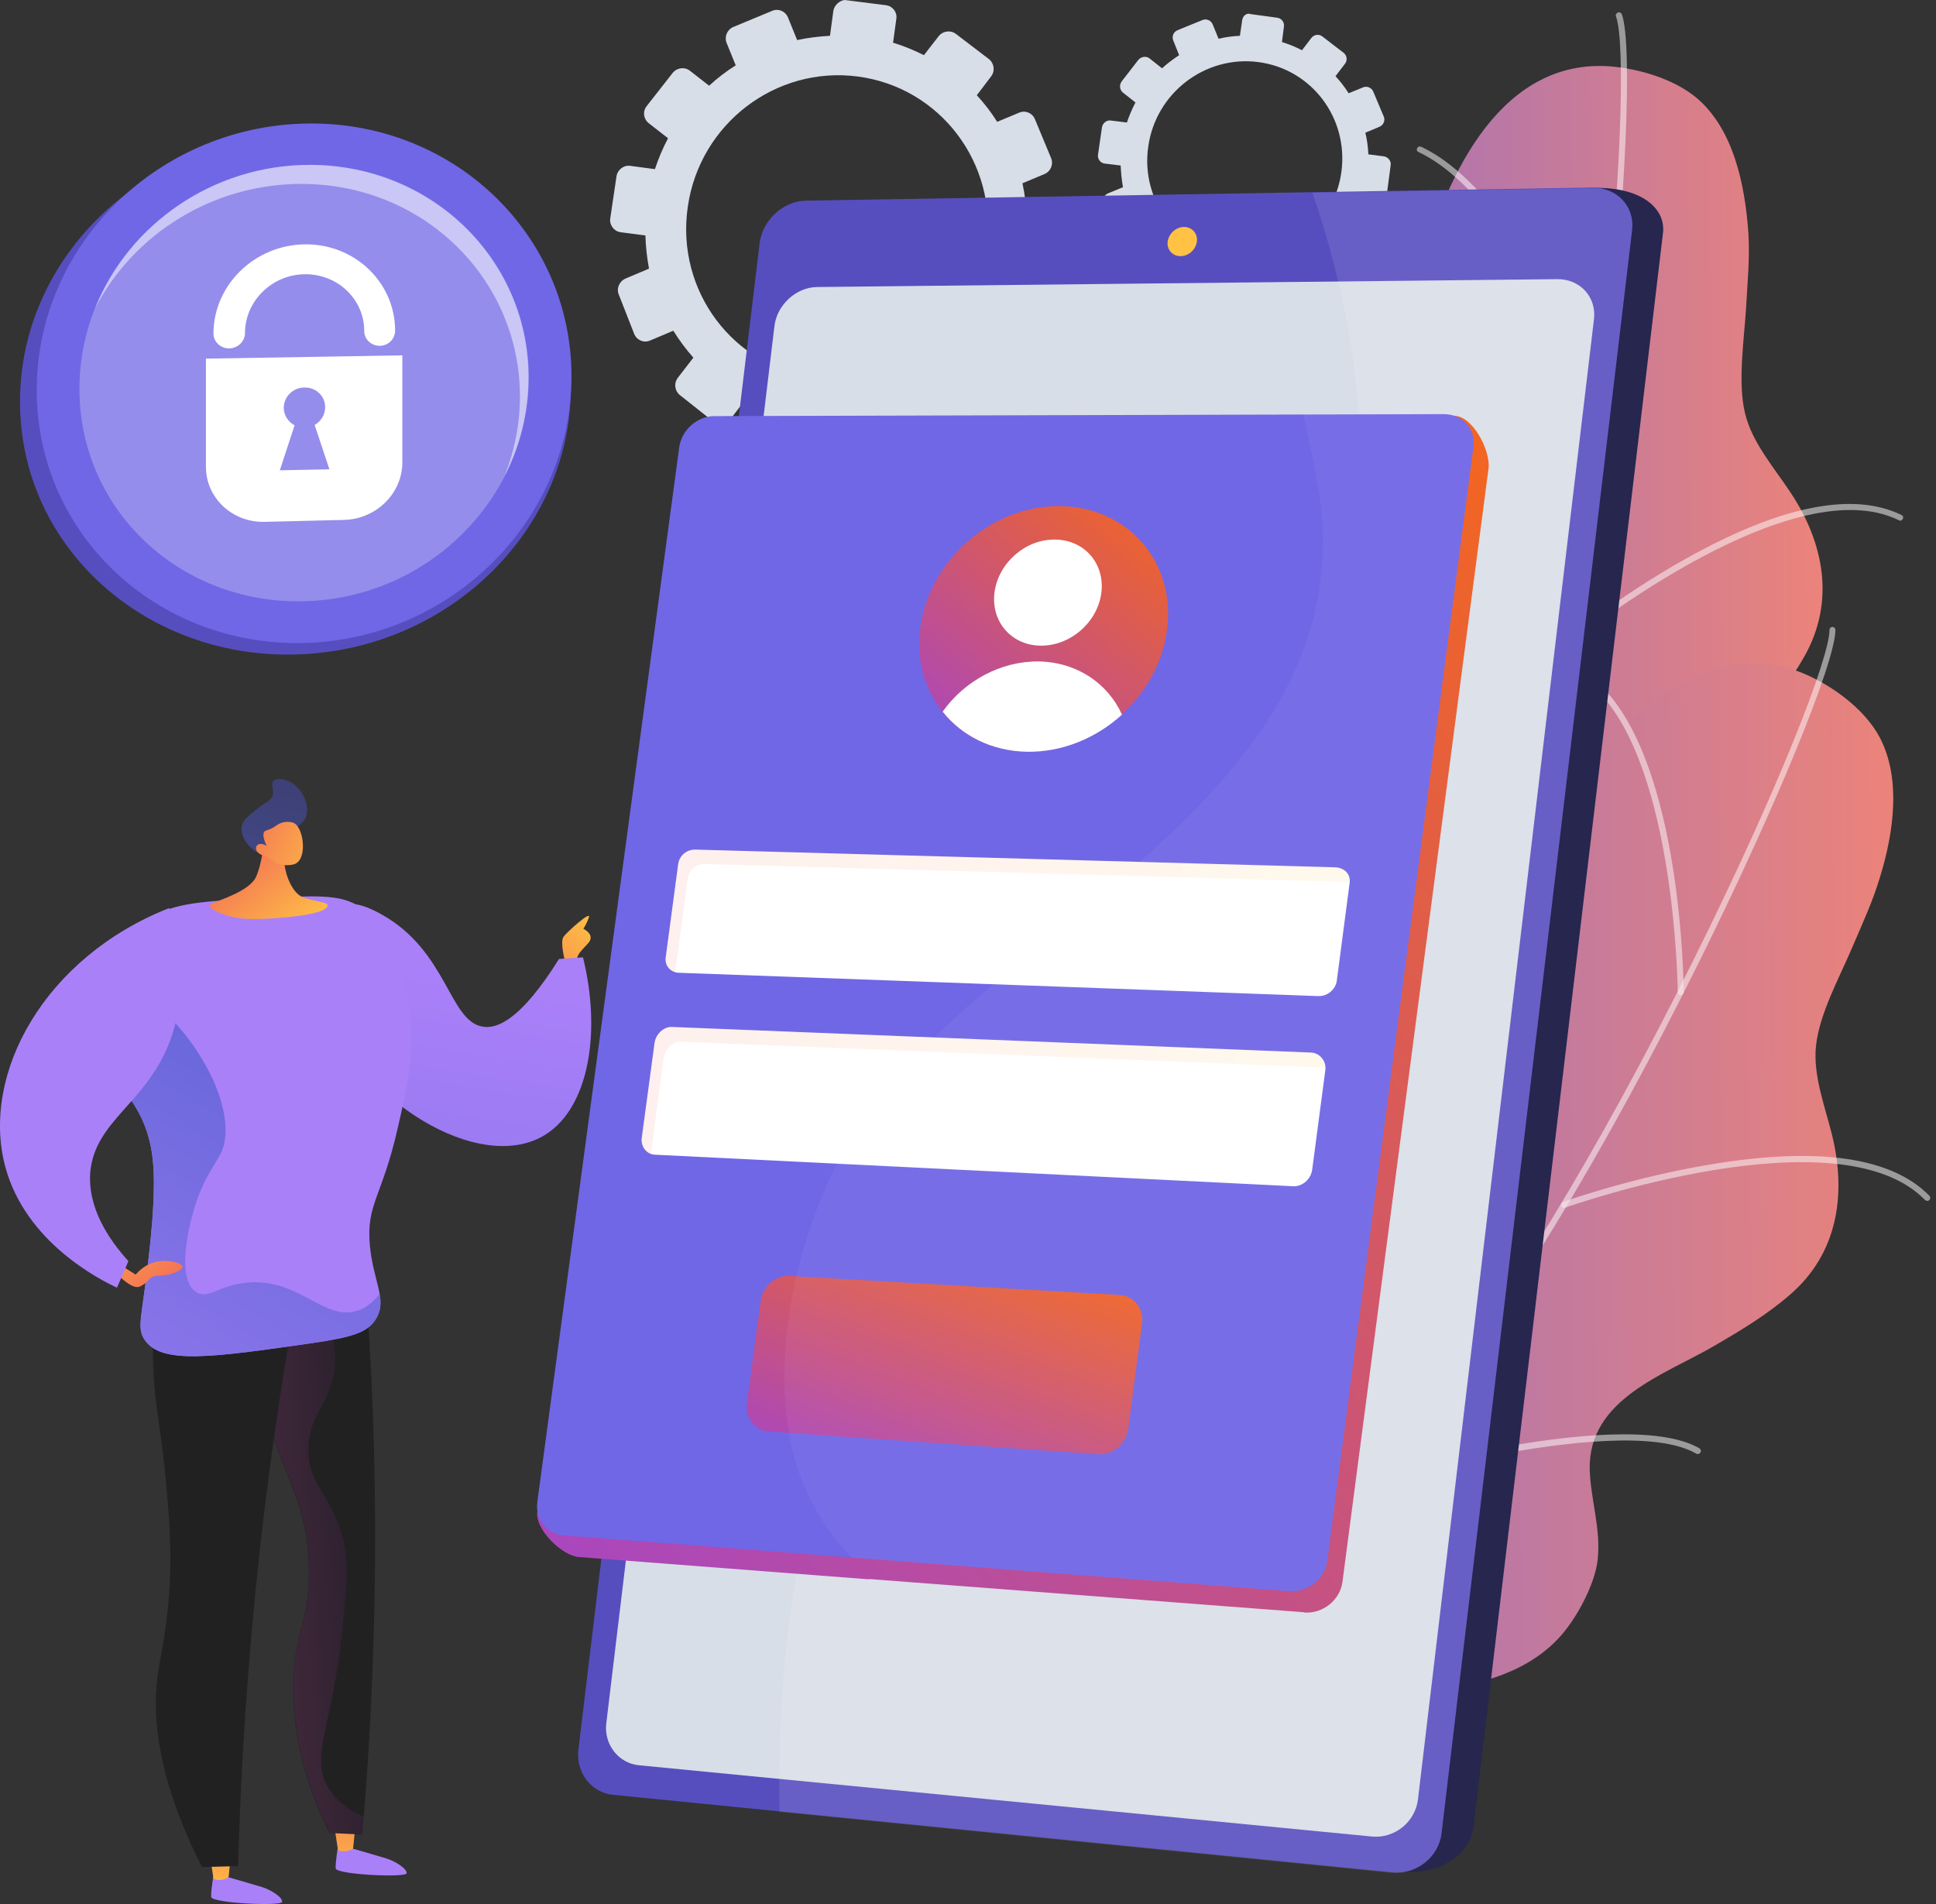 <svg width="122" height="120" viewBox="0 0 122 120" fill="none" xmlns="http://www.w3.org/2000/svg">
<rect x="0" y="0" width="122" height="120" fill="#333333" stroke="none"/>
<path d="M106.885 6.147C105.456 4.968 103.283 4.326 101.441 4.181C88.422 3.25 86.517 30.468 88.525 36.553C90.512 42.639 89.229 44.626 78.983 47.813C68.738 51.001 73.643 57.127 74.906 60.708C76.148 64.289 78.631 67.311 71.159 70.871C63.687 74.431 66.275 76.646 66.275 76.646C66.275 76.646 80.06 90.742 79.294 86.229C78.528 81.717 79.915 74.907 92.272 74.39C97.591 74.162 105.746 71.637 107.547 65.924C107.961 64.6 108.251 62.571 107.94 61.205C107.506 59.301 106.243 57.79 105.56 56.01C103.945 51.829 108.002 48.765 110.341 45.971C111.562 44.522 112.784 43.011 113.715 41.355C115.661 37.899 114.936 34.194 112.825 31.027C111.811 29.495 110.403 27.881 109.969 26.059C109.493 24.114 109.907 21.423 110.031 19.415C110.114 17.842 110.279 16.269 110.176 14.675C109.969 11.715 109.265 8.134 106.885 6.147Z" fill="url(#paint0_linear)"/>
<g opacity="0.8">
<g opacity="0.8">
<path opacity="0.8" d="M65.157 84.553C65.074 84.594 64.971 84.553 64.929 84.47C64.888 84.367 64.909 84.263 65.012 84.201C65.074 84.18 70.87 81.117 77.348 76.087C83.309 71.451 91.092 64.144 94.238 55.658C96.867 48.558 99.268 36.843 100.82 23.493C102.207 11.529 102.435 2.67 101.834 1.035C101.793 0.931 101.855 0.828 101.958 0.787C102.062 0.745 102.165 0.807 102.207 0.911C102.89 2.836 102.455 12.771 101.213 23.555C99.661 36.926 97.26 48.683 94.611 55.803C91.423 64.372 83.599 71.741 77.597 76.398C71.097 81.448 65.26 84.511 65.219 84.532C65.177 84.553 65.178 84.553 65.157 84.553Z" fill="white"/>
</g>
<g opacity="0.8">
<path opacity="0.8" d="M100.779 25.811C100.675 25.852 100.572 25.811 100.551 25.728C100.509 25.604 95.645 12.543 89.394 9.583C89.291 9.542 89.249 9.438 89.312 9.335C89.353 9.231 89.477 9.211 89.56 9.252C95.956 12.274 100.716 25.045 100.923 25.604C100.944 25.687 100.882 25.79 100.779 25.811Z" fill="white"/>
</g>
<g opacity="0.8">
<path opacity="0.8" d="M98.419 40.962C98.336 40.983 98.253 40.962 98.212 40.9C98.15 40.817 98.15 40.693 98.233 40.631C98.274 40.61 101.834 37.671 106.243 35.208C112.204 31.875 116.758 30.965 119.821 32.455C119.925 32.496 119.966 32.621 119.904 32.703C119.862 32.807 119.738 32.848 119.656 32.786C112.639 29.35 98.626 40.797 98.481 40.921C98.46 40.941 98.44 40.962 98.419 40.962Z" fill="white"/>
</g>
<g opacity="0.8">
<path opacity="0.8" d="M82.854 71.906C82.833 71.906 82.813 71.927 82.792 71.927C82.689 71.927 82.606 71.844 82.606 71.741C82.606 71.678 82.502 66.09 81.343 60.17C80.267 54.768 78.052 47.979 73.581 46.426C73.478 46.385 73.436 46.282 73.457 46.178C73.499 46.075 73.602 46.033 73.706 46.054C77.431 47.358 80.122 52.077 81.716 60.108C82.895 66.049 82.999 71.678 82.999 71.741C82.978 71.823 82.937 71.885 82.854 71.906Z" fill="white"/>
</g>
<g opacity="0.8">
<path opacity="0.8" d="M90.823 62.861C90.74 62.882 90.657 62.861 90.595 62.799C90.533 62.716 90.553 62.592 90.636 62.53C91.257 62.074 105.87 51.311 111.583 52.346C111.687 52.367 111.749 52.47 111.749 52.574C111.728 52.677 111.624 52.739 111.521 52.739C105.974 51.746 91.03 62.737 90.864 62.861C90.843 62.84 90.823 62.861 90.823 62.861Z" fill="white"/>
</g>
</g>
<path d="M118.31 46.219C117.358 44.626 115.537 43.28 113.86 42.535C101.917 37.257 90.926 62.219 90.74 68.615C90.554 75.011 88.67 76.46 77.948 75.984C67.227 75.508 69.773 82.938 69.752 86.726C69.71 90.514 71.014 94.198 62.776 95.026C54.539 95.854 56.236 98.793 56.236 98.793C56.236 98.793 64.432 116.718 65.24 112.227C66.047 107.714 69.648 101.774 81.467 105.458C86.559 107.052 95.087 107.425 98.709 102.664C99.558 101.567 100.51 99.745 100.675 98.338C100.903 96.392 100.241 94.55 100.178 92.625C100.075 88.154 104.918 86.643 108.065 84.801C109.7 83.849 111.356 82.856 112.804 81.593C115.806 79.006 116.365 75.28 115.454 71.554C115.019 69.774 114.233 67.766 114.44 65.904C114.647 63.896 115.951 61.536 116.737 59.673C117.358 58.224 118.02 56.796 118.476 55.265C119.324 52.512 119.883 48.889 118.31 46.219Z" fill="url(#paint1_linear)"/>
<g opacity="0.8">
<g opacity="0.8">
<path opacity="0.8" d="M52.531 105.893C52.427 105.893 52.344 105.831 52.344 105.727C52.324 105.624 52.407 105.52 52.51 105.52C52.572 105.52 59.072 104.61 66.854 102.064C74.036 99.725 83.827 95.481 89.643 88.548C94.507 82.773 100.737 72.548 106.719 60.501C112.08 49.718 115.288 41.459 115.288 39.7C115.288 39.596 115.371 39.513 115.475 39.513C115.578 39.513 115.661 39.596 115.661 39.7C115.661 41.749 111.873 50.959 107.05 60.667C101.068 72.734 94.838 82.98 89.933 88.796C84.034 95.792 74.181 100.077 66.957 102.436C59.134 104.982 52.614 105.893 52.551 105.914C52.531 105.893 52.531 105.893 52.531 105.893Z" fill="white"/>
</g>
<g opacity="0.8">
<path opacity="0.8" d="M105.912 62.716C105.809 62.716 105.726 62.633 105.726 62.53C105.726 62.385 105.581 48.455 100.675 43.549C100.593 43.467 100.593 43.363 100.675 43.28C100.758 43.197 100.882 43.197 100.944 43.28C105.953 48.289 106.098 61.929 106.098 62.509C106.098 62.633 106.016 62.716 105.912 62.716Z" fill="white"/>
</g>
<g opacity="0.8">
<path opacity="0.8" d="M98.564 76.129C98.481 76.129 98.419 76.087 98.378 76.004C98.336 75.901 98.398 75.797 98.502 75.756C98.543 75.735 102.89 74.183 107.878 73.376C114.605 72.258 119.221 72.941 121.581 75.363C121.663 75.445 121.643 75.57 121.581 75.632C121.498 75.715 121.374 75.694 121.312 75.632C115.868 70.023 98.812 76.046 98.647 76.108C98.605 76.129 98.585 76.129 98.564 76.129Z" fill="white"/>
</g>
<g opacity="0.8">
<path opacity="0.8" d="M73.457 99.994C73.436 99.994 73.416 99.994 73.395 99.973C73.291 99.932 73.25 99.828 73.271 99.725C73.291 99.663 75.092 94.364 75.982 88.423C76.81 82.959 76.996 75.839 73.333 72.858C73.25 72.796 73.229 72.672 73.312 72.589C73.374 72.506 73.499 72.486 73.581 72.569C76.645 75.052 77.597 80.413 76.376 88.506C75.486 94.488 73.664 99.828 73.643 99.87C73.602 99.932 73.519 99.994 73.457 99.994Z" fill="white"/>
</g>
<g opacity="0.8">
<path opacity="0.8" d="M83.993 94.157C83.91 94.157 83.827 94.095 83.806 94.012C83.785 93.909 83.827 93.805 83.93 93.764C84.675 93.536 102.062 88.382 107.092 91.28C107.175 91.342 107.216 91.445 107.154 91.549C107.092 91.632 106.988 91.673 106.885 91.611C102 88.796 84.22 94.095 84.034 94.136C84.034 94.157 84.013 94.157 83.993 94.157Z" fill="white"/>
</g>
</g>
<path d="M78.28 1.263L78.135 2.256C77.679 2.277 77.224 2.339 76.789 2.442L76.417 1.532C76.313 1.283 76.023 1.159 75.775 1.263L74.202 1.904C73.954 2.008 73.829 2.298 73.933 2.546L74.305 3.477C73.933 3.726 73.56 3.995 73.229 4.305L72.443 3.684C72.236 3.519 71.925 3.56 71.739 3.767L70.683 5.133C70.518 5.361 70.559 5.671 70.766 5.837L71.553 6.458C71.346 6.851 71.159 7.286 71.014 7.721L70 7.596C69.731 7.555 69.483 7.762 69.441 8.031L69.193 9.749C69.152 10.018 69.338 10.266 69.607 10.308L70.621 10.432C70.642 10.887 70.683 11.343 70.766 11.798L69.814 12.191C69.566 12.295 69.441 12.585 69.524 12.854L70.166 14.468C70.269 14.716 70.559 14.841 70.808 14.737L71.76 14.344C72.008 14.737 72.277 15.11 72.567 15.441L71.925 16.269C71.76 16.497 71.78 16.807 72.008 16.973L73.374 18.028C73.602 18.194 73.912 18.152 74.078 17.925L74.699 17.118C75.092 17.325 75.527 17.511 75.961 17.656L75.817 18.67C75.775 18.939 75.961 19.208 76.251 19.25L77.969 19.477C78.238 19.519 78.487 19.312 78.528 19.043L78.673 18.028C79.149 18.008 79.604 17.945 80.039 17.842L80.412 18.773C80.515 19.043 80.805 19.146 81.074 19.043L82.668 18.36C82.916 18.256 83.04 17.945 82.937 17.697L82.564 16.766C82.957 16.517 83.33 16.227 83.661 15.917L84.448 16.517C84.675 16.683 84.986 16.642 85.151 16.414L86.207 15.027C86.373 14.799 86.331 14.489 86.124 14.323L85.358 13.723C85.565 13.309 85.752 12.874 85.876 12.44L86.849 12.564C87.118 12.605 87.366 12.398 87.408 12.129L87.635 10.411C87.677 10.142 87.47 9.894 87.201 9.852L86.228 9.728C86.207 9.252 86.145 8.797 86.041 8.362L86.931 7.99C87.18 7.886 87.304 7.596 87.201 7.348L86.538 5.775C86.435 5.526 86.145 5.402 85.897 5.506L84.986 5.878C84.737 5.485 84.468 5.133 84.158 4.802L84.758 4.015C84.924 3.809 84.882 3.498 84.675 3.332L83.33 2.298C83.123 2.132 82.812 2.173 82.647 2.38L82.047 3.167C81.653 2.96 81.24 2.794 80.784 2.649L80.908 1.677C80.95 1.407 80.763 1.159 80.494 1.118L78.818 0.89C78.569 0.787 78.321 0.994 78.28 1.263ZM72.36 9.231C72.836 5.858 75.941 3.477 79.294 3.912C82.647 4.347 84.986 7.431 84.531 10.825C84.075 14.241 80.97 16.642 77.597 16.207C74.202 15.772 71.863 12.626 72.36 9.231Z" fill="#D8DEE8"/>
<path d="M52.51 0.724L52.303 2.256C51.599 2.298 50.896 2.38 50.233 2.525L49.654 1.097C49.488 0.704 49.053 0.517 48.66 0.683L46.218 1.697C45.825 1.863 45.638 2.298 45.783 2.691L46.363 4.119C45.762 4.492 45.204 4.926 44.686 5.402L43.465 4.45C43.134 4.202 42.658 4.264 42.389 4.595L40.753 6.686C40.484 7.017 40.546 7.493 40.878 7.762L42.099 8.714C41.768 9.335 41.498 9.977 41.271 10.66L39.718 10.453C39.304 10.391 38.911 10.701 38.849 11.115L38.456 13.764C38.394 14.178 38.684 14.572 39.097 14.634L40.671 14.841C40.691 15.565 40.774 16.248 40.898 16.931L39.429 17.552C39.035 17.718 38.828 18.173 38.994 18.566L39.967 21.05C40.133 21.444 40.567 21.63 40.96 21.464L42.43 20.843C42.803 21.444 43.217 22.002 43.693 22.541L42.72 23.803C42.451 24.155 42.513 24.631 42.844 24.9L44.934 26.556C45.266 26.825 45.762 26.763 46.032 26.411L47.004 25.148C47.625 25.48 48.267 25.749 48.95 25.976L48.722 27.549C48.66 27.984 48.95 28.378 49.385 28.44L52.034 28.791C52.448 28.854 52.841 28.543 52.903 28.108L53.11 26.535C53.835 26.515 54.538 26.411 55.222 26.245L55.801 27.694C55.967 28.088 56.422 28.295 56.815 28.108L59.278 27.053C59.672 26.887 59.858 26.432 59.692 26.018L59.113 24.59C59.713 24.196 60.293 23.762 60.81 23.265L62.011 24.196C62.342 24.465 62.839 24.383 63.087 24.052L64.701 21.899C64.95 21.547 64.888 21.071 64.556 20.802L63.356 19.87C63.687 19.229 63.956 18.566 64.163 17.863L65.653 18.049C66.067 18.111 66.461 17.801 66.523 17.387L66.854 14.737C66.916 14.323 66.606 13.93 66.192 13.868L64.701 13.682C64.681 12.957 64.577 12.253 64.432 11.55L65.819 10.97C66.212 10.805 66.399 10.349 66.233 9.956L65.219 7.514C65.053 7.12 64.619 6.934 64.225 7.1L62.839 7.679C62.466 7.079 62.031 6.52 61.555 6.003L62.466 4.802C62.714 4.471 62.652 3.995 62.321 3.726L60.231 2.132C59.899 1.884 59.423 1.946 59.154 2.277L58.223 3.477C57.602 3.167 56.96 2.898 56.277 2.691L56.484 1.18C56.546 0.766 56.257 0.393 55.843 0.331L53.234 0C52.945 0.021 52.551 0.31 52.51 0.724ZM43.341 13.04C44.086 7.803 48.888 4.14 54.062 4.823C59.237 5.506 62.859 10.266 62.176 15.503C61.472 20.761 56.67 24.507 51.434 23.824C46.197 23.162 42.575 18.318 43.341 13.04Z" fill="#D8DEE8"/>
<path d="M50.005 15.462L38.642 109.97C38.476 111.378 39.449 112.661 40.815 112.785L88.173 117.981C91.071 118.167 92.665 116.677 92.851 115.166L104.794 14.696C104.98 13.206 103.552 11.839 100.634 11.839L52.841 12.854C51.454 12.874 50.192 14.054 50.005 15.462Z" fill="url(#paint2_linear)"/>
<path d="M47.873 15.296L36.448 110.281C36.282 111.709 37.255 112.972 38.621 113.117L87.718 118.001C89.25 118.146 90.678 117.049 90.843 115.518L102.848 14.51C103.035 12.999 101.896 11.798 100.344 11.819L50.709 12.647C49.322 12.709 48.06 13.889 47.873 15.296Z" fill="#564EBF"/>
<path d="M48.805 20.533L38.207 108.604C38.042 109.929 38.973 111.129 40.257 111.254L86.434 115.745C87.863 115.89 89.167 114.855 89.353 113.427L100.447 20.119C100.613 18.711 99.557 17.573 98.129 17.594L51.475 18.09C50.171 18.111 48.971 19.208 48.805 20.533Z" fill="#D8DEE8"/>
<path d="M73.581 15.234C73.519 15.731 73.891 16.145 74.388 16.145C74.905 16.145 75.361 15.731 75.423 15.213C75.485 14.716 75.112 14.303 74.616 14.303C74.098 14.303 73.643 14.737 73.581 15.234Z" fill="url(#paint3_linear)"/>
<path opacity="0.1" d="M56.795 79.647C66.254 62.178 80.37 56.941 84.613 38.934C86.911 29.205 85.338 19.87 82.709 12.15L100.344 11.86C101.896 11.839 103.035 13.04 102.848 14.551L90.843 115.559C90.657 117.07 89.25 118.188 87.718 118.043L49.115 114.193C48.846 98.504 52.593 87.451 56.795 79.647Z" fill="white"/>
<path d="M1.261 25.314C1.261 16.021 9.354 8.507 19.082 8.507C28.521 8.507 35.972 15.648 35.972 24.445C35.972 33.242 28.521 40.755 19.082 41.231C9.375 41.728 1.261 34.608 1.261 25.314Z" fill="#564EBF"/>
<path d="M2.316 24.59C2.316 15.296 10.182 7.783 19.62 7.783C28.79 7.783 36.013 14.924 36.013 23.72C36.013 32.517 28.79 40.031 19.62 40.507C10.182 40.983 2.316 33.862 2.316 24.59Z" fill="#7067E6"/>
<g opacity="0.5">
<path opacity="0.5" d="M5.007 24.507C5.007 16.704 11.61 10.37 19.558 10.391C27.258 10.391 33.323 16.393 33.323 23.782C33.323 31.172 27.258 37.485 19.558 37.878C11.61 38.292 5.007 32.31 5.007 24.507Z" fill="white"/>
</g>
<path opacity="0.5" d="M19 11.591C26.699 11.591 32.764 17.594 32.764 24.983C32.764 26.742 32.412 28.44 31.791 30.013C32.764 28.129 33.302 25.997 33.302 23.782C33.302 16.393 27.237 10.411 19.538 10.391C13.411 10.391 8.091 14.158 5.98 19.456C8.381 14.779 13.37 11.591 19 11.591Z" fill="white"/>
<path d="M12.976 22.603V29.412C12.976 31.379 14.632 32.931 16.66 32.89L21.711 32.766C23.718 32.703 25.354 31.089 25.354 29.143V22.396L12.976 22.603ZM17.633 29.64L18.565 26.804C18.171 26.597 17.882 26.183 17.882 25.707C17.882 25.004 18.461 24.424 19.186 24.424C19.91 24.403 20.49 24.962 20.49 25.666C20.49 26.142 20.221 26.556 19.827 26.784L20.759 29.578L17.633 29.64Z" fill="white"/>
<path d="M23.926 21.795C23.388 21.795 22.953 21.381 22.953 20.864C22.953 18.856 21.276 17.262 19.206 17.283C17.137 17.304 15.439 18.98 15.439 20.988C15.439 21.506 15.005 21.94 14.446 21.961C13.908 21.961 13.452 21.547 13.452 21.03C13.452 17.966 16.04 15.441 19.206 15.4C22.353 15.358 24.899 17.801 24.899 20.843C24.899 21.361 24.464 21.795 23.926 21.795Z" fill="white"/>
<path d="M35.62 60.646C35.62 60.646 35.268 59.363 35.517 59.032C35.765 58.7 37.255 57.376 37.111 57.81C36.966 58.245 36.759 58.535 36.759 58.535C36.759 58.535 37.566 58.907 37.048 59.466C36.531 60.025 36.365 60.149 36.324 60.646C36.303 61.143 35.972 61.309 35.62 60.646Z" fill="url(#paint4_linear)"/>
<path d="M21.318 116.242C21.318 116.242 21.131 117.36 21.152 117.753C21.173 118.146 25.581 118.353 25.623 118.063C25.664 117.774 24.898 117.298 24.36 117.132C23.822 116.966 22.228 116.511 22.228 116.511L21.318 116.242Z" fill="url(#paint5_linear)"/>
<path d="M22.394 115.124L22.249 116.511C22.249 116.511 21.732 116.842 21.297 116.594L21.069 115.083L22.394 115.124Z" fill="url(#paint6_linear)"/>
<path d="M13.473 118.043C13.473 118.043 13.287 119.16 13.307 119.554C13.328 119.947 17.737 120.154 17.778 119.864C17.82 119.574 17.054 119.098 16.516 118.933C15.978 118.767 14.384 118.312 14.384 118.312L13.473 118.043Z" fill="url(#paint7_linear)"/>
<path d="M14.549 116.925L14.404 118.312C14.404 118.312 13.887 118.643 13.452 118.395L13.224 116.884L14.549 116.925Z" fill="url(#paint8_linear)"/>
<path d="M21.587 78.964C22.104 79.999 22.601 81.034 23.118 82.048C23.532 87.927 23.739 94.322 23.594 101.174C23.491 106.265 23.222 111.088 22.828 115.621C22.145 115.58 21.442 115.559 20.759 115.518C19.765 113.531 18.585 110.55 18.482 106.845C18.378 102.974 19.537 102.478 19.455 98.773C19.351 93.991 17.343 92.708 16.288 86.933C15.874 84.739 15.605 81.841 15.936 78.364C17.819 78.571 19.703 78.778 21.587 78.964Z" fill="#212121"/>
<path opacity="0.3" d="M15.936 78.385C16.95 78.488 17.964 78.592 18.999 78.695C20.841 81.883 21.338 85.195 21.028 86.664C20.572 88.734 19.372 89.396 19.434 91.487C19.496 93.557 20.717 94.095 21.483 96.516C22.021 98.193 21.876 99.745 21.566 102.767C20.945 108.873 19.475 110.736 20.717 112.723C21.069 113.282 21.69 113.965 22.932 114.483C22.911 114.855 22.87 115.228 22.849 115.6C22.166 115.559 21.462 115.538 20.779 115.497C19.786 113.51 18.606 110.529 18.502 106.824C18.399 102.954 19.558 102.457 19.475 98.752C19.372 93.971 17.364 92.687 16.308 86.912C15.894 84.739 15.605 81.862 15.936 78.385Z" fill="url(#paint9_linear)"/>
<path d="M18.855 80.827C17.902 86.043 17.054 91.611 16.391 97.51C15.605 104.651 15.17 111.378 15.005 117.608C14.239 117.629 13.494 117.65 12.728 117.67C9.747 111.771 9.561 107.776 9.996 105.168C10.161 104.175 10.617 102.188 10.72 99.249C10.782 97.2 10.658 95.647 10.492 93.764C10.14 89.645 9.706 88.755 9.644 85.608C9.582 82.649 9.582 81.158 10.409 80.289C12.645 78.012 18.42 80.62 18.855 80.827Z" fill="#212121"/>
<path d="M35.227 60.439C35.724 60.398 36.241 60.377 36.738 60.336C37.918 65.138 37.069 69.795 34.399 71.492C30.218 74.162 22.435 69.132 20.738 63.647C19.993 61.246 20.159 57.769 21.649 57.086C22.063 56.9 22.704 56.879 24.071 57.645C28.19 59.963 28.293 64.331 30.404 64.703C31.336 64.869 32.826 64.268 35.227 60.439Z" fill="url(#paint10_linear)"/>
<path d="M23.698 83.104C24.422 81.903 23.512 80.744 23.305 78.468C23.077 75.88 24.07 75.445 25.043 71.182C25.706 68.325 26.326 65.593 25.581 62.406C25.23 60.874 24.608 58.266 22.456 57.024C21.338 56.382 19.827 56.444 16.847 56.589C13.142 56.776 11.3 56.879 9.933 57.603C9.726 57.707 5.545 59.984 5.256 63.709C4.966 67.497 9.085 67.994 9.623 73.044C9.871 75.301 9.437 78.799 9.147 81.055C8.878 83.228 8.691 83.787 9.105 84.429C10.14 86.002 13.287 85.567 19.62 84.656C22.083 84.284 23.16 84.015 23.698 83.104Z" fill="url(#paint11_linear)"/>
<path d="M14.094 72.217C13.825 73.21 12.873 73.934 12.19 76.335C12.045 76.853 11.01 80.537 12.355 81.427C13.121 81.945 13.825 80.951 15.688 80.827C18.937 80.599 20.469 83.332 22.58 82.586C22.953 82.462 23.429 82.172 23.926 81.552C24.029 82.131 24.008 82.607 23.698 83.125C23.16 84.015 22.084 84.304 19.62 84.656C13.307 85.567 10.14 86.002 9.106 84.429C8.671 83.766 8.857 83.207 9.147 81.055C9.437 78.799 9.871 75.321 9.623 73.044C9.064 67.994 4.945 67.497 5.256 63.71C5.338 62.695 5.711 61.805 6.208 61.019C11.424 63.109 14.922 69.132 14.094 72.217Z" fill="url(#paint12_linear)"/>
<path d="M7.491 79.668L8.547 80.33C8.733 80.123 9.168 79.668 9.851 79.523C10.616 79.358 11.486 79.606 11.507 79.834C11.527 80.02 10.989 80.227 10.906 80.248C10.244 80.496 9.747 80.289 9.478 80.558C9.375 80.662 9.271 80.827 8.981 80.993C8.919 81.034 8.836 81.076 8.795 81.096C8.34 81.262 7.594 80.496 7.512 80.434L7.491 79.668Z" fill="url(#paint13_linear)"/>
<path d="M10.575 65.945C11.341 64.124 11.858 61.35 10.658 57.231C2.793 60.336 -1.223 67.684 0.329 73.521C1.613 78.323 6.332 80.662 7.367 81.158C7.615 80.599 7.864 80.041 8.091 79.482C6.87 78.136 5.504 76.129 5.69 73.852C6.001 70.685 9.043 69.609 10.575 65.945Z" fill="url(#paint14_linear)"/>
<path d="M16.64 52.843C16.64 52.843 16.578 54.23 16.143 55.244C15.75 56.175 13.721 56.755 13.307 56.962C12.893 57.169 14.073 57.769 15.274 57.893C16.453 58.017 19.848 57.748 20.469 57.293C21.09 56.838 19.972 56.879 19.124 56.569C18.275 56.258 17.778 54.602 17.944 53.837C18.109 53.112 16.64 52.843 16.64 52.843Z" fill="url(#paint15_linear)"/>
<path d="M18.523 52.346C19.144 51.746 19.227 51.663 19.289 51.456C19.558 50.608 18.917 49.469 18.047 49.179C18.006 49.159 17.426 48.972 17.22 49.221C17.033 49.428 17.302 49.718 17.178 50.131C17.054 50.504 16.723 50.545 16.122 51.042C15.626 51.456 15.294 51.705 15.232 52.077C15.088 52.822 15.978 53.898 16.785 53.857C17.054 53.857 17.137 53.712 18.523 52.346Z" fill="url(#paint16_linear)"/>
<path d="M16.847 53.981C16.847 53.981 17.509 54.727 18.503 54.478C19.393 54.25 19.165 52.201 18.523 51.87C18.296 51.767 17.902 51.767 17.613 51.911C17.426 51.994 17.385 52.077 17.095 52.222C16.826 52.346 16.743 52.325 16.661 52.408C16.578 52.512 16.536 52.739 16.805 53.319C16.599 53.174 16.392 53.153 16.247 53.236C16.226 53.257 16.164 53.298 16.143 53.381C16.081 53.65 16.329 53.898 16.847 53.981Z" fill="url(#paint17_linear)"/>
<path d="M91.63 26.204L91.858 27.446L87.097 27.467L45.866 27.57C44.81 27.57 43.837 28.44 43.693 29.537L33.861 95.295C33.716 96.392 35.413 98.048 36.469 98.131L54.766 99.538V99.518L82.129 101.608L82.192 101.629C83.351 101.712 84.427 100.863 84.593 99.725L93.803 29.516C93.927 28.357 92.789 26.204 91.63 26.204Z" fill="url(#paint18_linear)"/>
<path d="M83.64 98.359C83.495 99.518 82.419 100.366 81.26 100.284L35.496 96.765C34.44 96.682 33.716 95.73 33.861 94.654L42.802 28.191C42.947 27.115 43.92 26.246 44.976 26.225L90.988 26.101C92.168 26.101 92.996 27.011 92.851 28.15L83.64 98.359Z" fill="#7067E6"/>
<path d="M84.241 61.805C84.158 62.385 83.64 62.799 83.061 62.778L42.782 61.309C42.244 61.288 41.871 60.853 41.954 60.315L42.74 54.437C42.823 53.899 43.299 53.526 43.837 53.547L84.137 54.664C84.717 54.685 85.131 55.099 85.048 55.658L84.241 61.805Z" fill="white"/>
<path d="M82.688 73.728C82.606 74.307 82.088 74.783 81.508 74.763L41.271 72.775C40.733 72.755 40.36 72.237 40.443 71.699L41.25 65.717C41.333 65.179 41.809 64.703 42.347 64.724L82.606 66.338C83.185 66.359 83.599 66.897 83.516 67.456L82.688 73.728Z" fill="white"/>
<path opacity="0.1" d="M85.048 55.617C84.944 55.596 84.841 55.575 84.737 55.575L44.438 54.457C43.899 54.437 43.423 54.809 43.341 55.347L42.554 61.226C42.554 61.246 42.554 61.246 42.554 61.267C42.14 61.143 41.892 60.77 41.954 60.294L42.74 54.416C42.802 53.878 43.299 53.505 43.837 53.526L84.137 54.644C84.717 54.664 85.11 55.058 85.048 55.617Z" fill="url(#paint19_linear)"/>
<path opacity="0.1" d="M83.496 67.332C83.392 67.29 83.289 67.27 83.185 67.27L42.927 65.655C42.389 65.635 41.913 66.111 41.83 66.649L41.023 72.631C41.023 72.672 41.023 72.713 41.023 72.734C40.609 72.61 40.36 72.154 40.422 71.699L41.23 65.717C41.292 65.179 41.788 64.703 42.327 64.724L82.585 66.338C83.123 66.359 83.516 66.814 83.496 67.332Z" fill="url(#paint20_linear)"/>
<path d="M71.966 83.394C72.091 82.504 71.449 81.655 70.538 81.614L49.716 80.413C48.846 80.372 48.06 81.096 47.936 81.966L47.066 88.444C46.942 89.313 47.542 90.162 48.412 90.224L69.234 91.652C70.145 91.714 70.973 90.949 71.097 90.059L71.966 83.394Z" fill="url(#paint21_linear)"/>
<path d="M73.539 39.72C73.27 41.79 72.194 43.653 70.683 45.04C69.048 46.53 66.895 47.42 64.68 47.379C62.466 47.337 60.582 46.364 59.382 44.853C58.264 43.446 57.726 41.604 57.995 39.555C58.554 35.311 62.445 31.896 66.73 31.896C71.056 31.917 74.119 35.415 73.539 39.72Z" fill="url(#paint22_linear)"/>
<path d="M69.4 37.381C69.151 39.244 67.433 40.714 65.571 40.693C63.728 40.672 62.425 39.161 62.673 37.319C62.921 35.477 64.619 33.987 66.461 34.007C68.323 34.007 69.648 35.518 69.4 37.381Z" fill="white"/>
<path d="M70.704 45.04C69.069 46.53 66.916 47.42 64.701 47.379C62.486 47.337 60.603 46.364 59.402 44.853C60.768 42.928 63.045 41.666 65.446 41.687C67.868 41.728 69.814 43.073 70.704 45.04Z" fill="white"/>
<path opacity="0.05" d="M92.851 28.15L83.64 98.359C83.496 99.518 82.357 100.366 81.177 100.284L53.69 98.172C52.386 96.827 51.31 95.233 50.544 93.308C50.171 92.356 49.881 91.342 49.716 90.266C49.198 87.306 49.405 83.932 50.151 80.62C50.73 78.074 51.62 75.57 52.758 73.293C53.669 71.472 54.766 69.816 55.967 68.429C56.836 67.435 57.767 66.442 58.761 65.49C59.962 64.331 61.224 63.213 62.528 62.095C65.571 59.487 68.841 56.962 71.884 54.271C78.859 48.082 84.53 41.148 83.164 31.275C83.123 30.965 82.688 28.584 82.15 26.121L90.906 26.101C92.085 26.08 92.996 27.011 92.851 28.15Z" fill="white"/>
<defs>
<linearGradient id="paint0_linear" x1="63.372" y1="48.897" x2="114.784" y2="48.711" gradientUnits="userSpaceOnUse">
<stop stop-color="#7067E6"/>
<stop offset="1" stop-color="#EB837A"/>
</linearGradient>
<linearGradient id="paint1_linear" x1="52.907" y1="80.172" x2="119.221" y2="79.81" gradientUnits="userSpaceOnUse">
<stop stop-color="#7067E6"/>
<stop offset="1" stop-color="#EB837A"/>
</linearGradient>
<linearGradient id="paint2_linear" x1="72.301" y1="62.484" x2="90.965" y2="64.521" gradientUnits="userSpaceOnUse">
<stop stop-color="#444B8C"/>
<stop offset="0.996" stop-color="#26264F"/>
</linearGradient>
<linearGradient id="paint3_linear" x1="73.15" y1="11.568" x2="127.39" y2="158.469" gradientUnits="userSpaceOnUse">
<stop stop-color="#FFC444"/>
<stop offset="0.996" stop-color="#F36F56"/>
</linearGradient>
<linearGradient id="paint4_linear" x1="38.012" y1="57.818" x2="32.12" y2="63.815" gradientUnits="userSpaceOnUse">
<stop stop-color="#FFC444"/>
<stop offset="0.996" stop-color="#F36F56"/>
</linearGradient>
<linearGradient id="paint5_linear" x1="23.408" y1="114.779" x2="23.458" y2="101.476" gradientUnits="userSpaceOnUse">
<stop stop-color="#AA80F9"/>
<stop offset="0.996" stop-color="#6165D7"/>
</linearGradient>
<linearGradient id="paint6_linear" x1="22.091" y1="119.054" x2="21.457" y2="112.18" gradientUnits="userSpaceOnUse">
<stop stop-color="#FFC444"/>
<stop offset="0.996" stop-color="#F36F56"/>
</linearGradient>
<linearGradient id="paint7_linear" x1="15.566" y1="114.75" x2="15.615" y2="101.447" gradientUnits="userSpaceOnUse">
<stop stop-color="#AA80F9"/>
<stop offset="0.996" stop-color="#6165D7"/>
</linearGradient>
<linearGradient id="paint8_linear" x1="14.142" y1="119.787" x2="13.508" y2="112.912" gradientUnits="userSpaceOnUse">
<stop stop-color="#FFC444"/>
<stop offset="0.996" stop-color="#F36F56"/>
</linearGradient>
<linearGradient id="paint9_linear" x1="24.283" y1="96.607" x2="16.957" y2="97.194" gradientUnits="userSpaceOnUse">
<stop stop-color="#311944"/>
<stop offset="1" stop-color="#893976"/>
</linearGradient>
<linearGradient id="paint10_linear" x1="29.016" y1="61.278" x2="20.788" y2="114.121" gradientUnits="userSpaceOnUse">
<stop stop-color="#AA80F9"/>
<stop offset="0.996" stop-color="#6165D7"/>
</linearGradient>
<linearGradient id="paint11_linear" x1="11.516" y1="119.281" x2="7.536" y2="172.612" gradientUnits="userSpaceOnUse">
<stop stop-color="#AA80F9"/>
<stop offset="0.996" stop-color="#6165D7"/>
</linearGradient>
<linearGradient id="paint12_linear" x1="-2.014" y1="101.097" x2="19.95" y2="63.474" gradientUnits="userSpaceOnUse">
<stop stop-color="#AA80F9"/>
<stop offset="0.996" stop-color="#6165D7"/>
</linearGradient>
<linearGradient id="paint13_linear" x1="5.772" y1="75.083" x2="10.404" y2="81.341" gradientUnits="userSpaceOnUse">
<stop stop-color="#FFC444"/>
<stop offset="0.996" stop-color="#F36F56"/>
</linearGradient>
<linearGradient id="paint14_linear" x1="1.793" y1="118.555" x2="-2.187" y2="171.887" gradientUnits="userSpaceOnUse">
<stop stop-color="#AA80F9"/>
<stop offset="0.996" stop-color="#6165D7"/>
</linearGradient>
<linearGradient id="paint15_linear" x1="18.927" y1="59.489" x2="14.468" y2="53.941" gradientUnits="userSpaceOnUse">
<stop stop-color="#FFC444"/>
<stop offset="0.996" stop-color="#F36F56"/>
</linearGradient>
<linearGradient id="paint16_linear" x1="15.536" y1="57.452" x2="17.9" y2="49.676" gradientUnits="userSpaceOnUse">
<stop stop-color="#444B8C"/>
<stop offset="0.996" stop-color="#3E4177"/>
</linearGradient>
<linearGradient id="paint17_linear" x1="21.564" y1="54.738" x2="14.916" y2="51.779" gradientUnits="userSpaceOnUse">
<stop stop-color="#FFC444"/>
<stop offset="0.996" stop-color="#F36F56"/>
</linearGradient>
<linearGradient id="paint18_linear" x1="86.718" y1="21.84" x2="21.561" y2="81.35" gradientUnits="userSpaceOnUse">
<stop stop-color="#F26522"/>
<stop offset="1" stop-color="#AB47BC"/>
</linearGradient>
<linearGradient id="paint19_linear" x1="41.935" y1="57.399" x2="85.063" y2="57.399" gradientUnits="userSpaceOnUse">
<stop offset="0.004" stop-color="#F36F56"/>
<stop offset="1" stop-color="#FFC444"/>
</linearGradient>
<linearGradient id="paint20_linear" x1="40.41" y1="68.714" x2="83.505" y2="68.714" gradientUnits="userSpaceOnUse">
<stop offset="0.004" stop-color="#F36F56"/>
<stop offset="1" stop-color="#FFC444"/>
</linearGradient>
<linearGradient id="paint21_linear" x1="69.032" y1="79.761" x2="62.397" y2="96.663" gradientUnits="userSpaceOnUse">
<stop stop-color="#F26522"/>
<stop offset="1" stop-color="#AB47BC"/>
</linearGradient>
<linearGradient id="paint22_linear" x1="71.754" y1="31" x2="58.477" y2="46.452" gradientUnits="userSpaceOnUse">
<stop stop-color="#F26522"/>
<stop offset="1" stop-color="#AB47BC"/>
</linearGradient>
</defs>
</svg>
